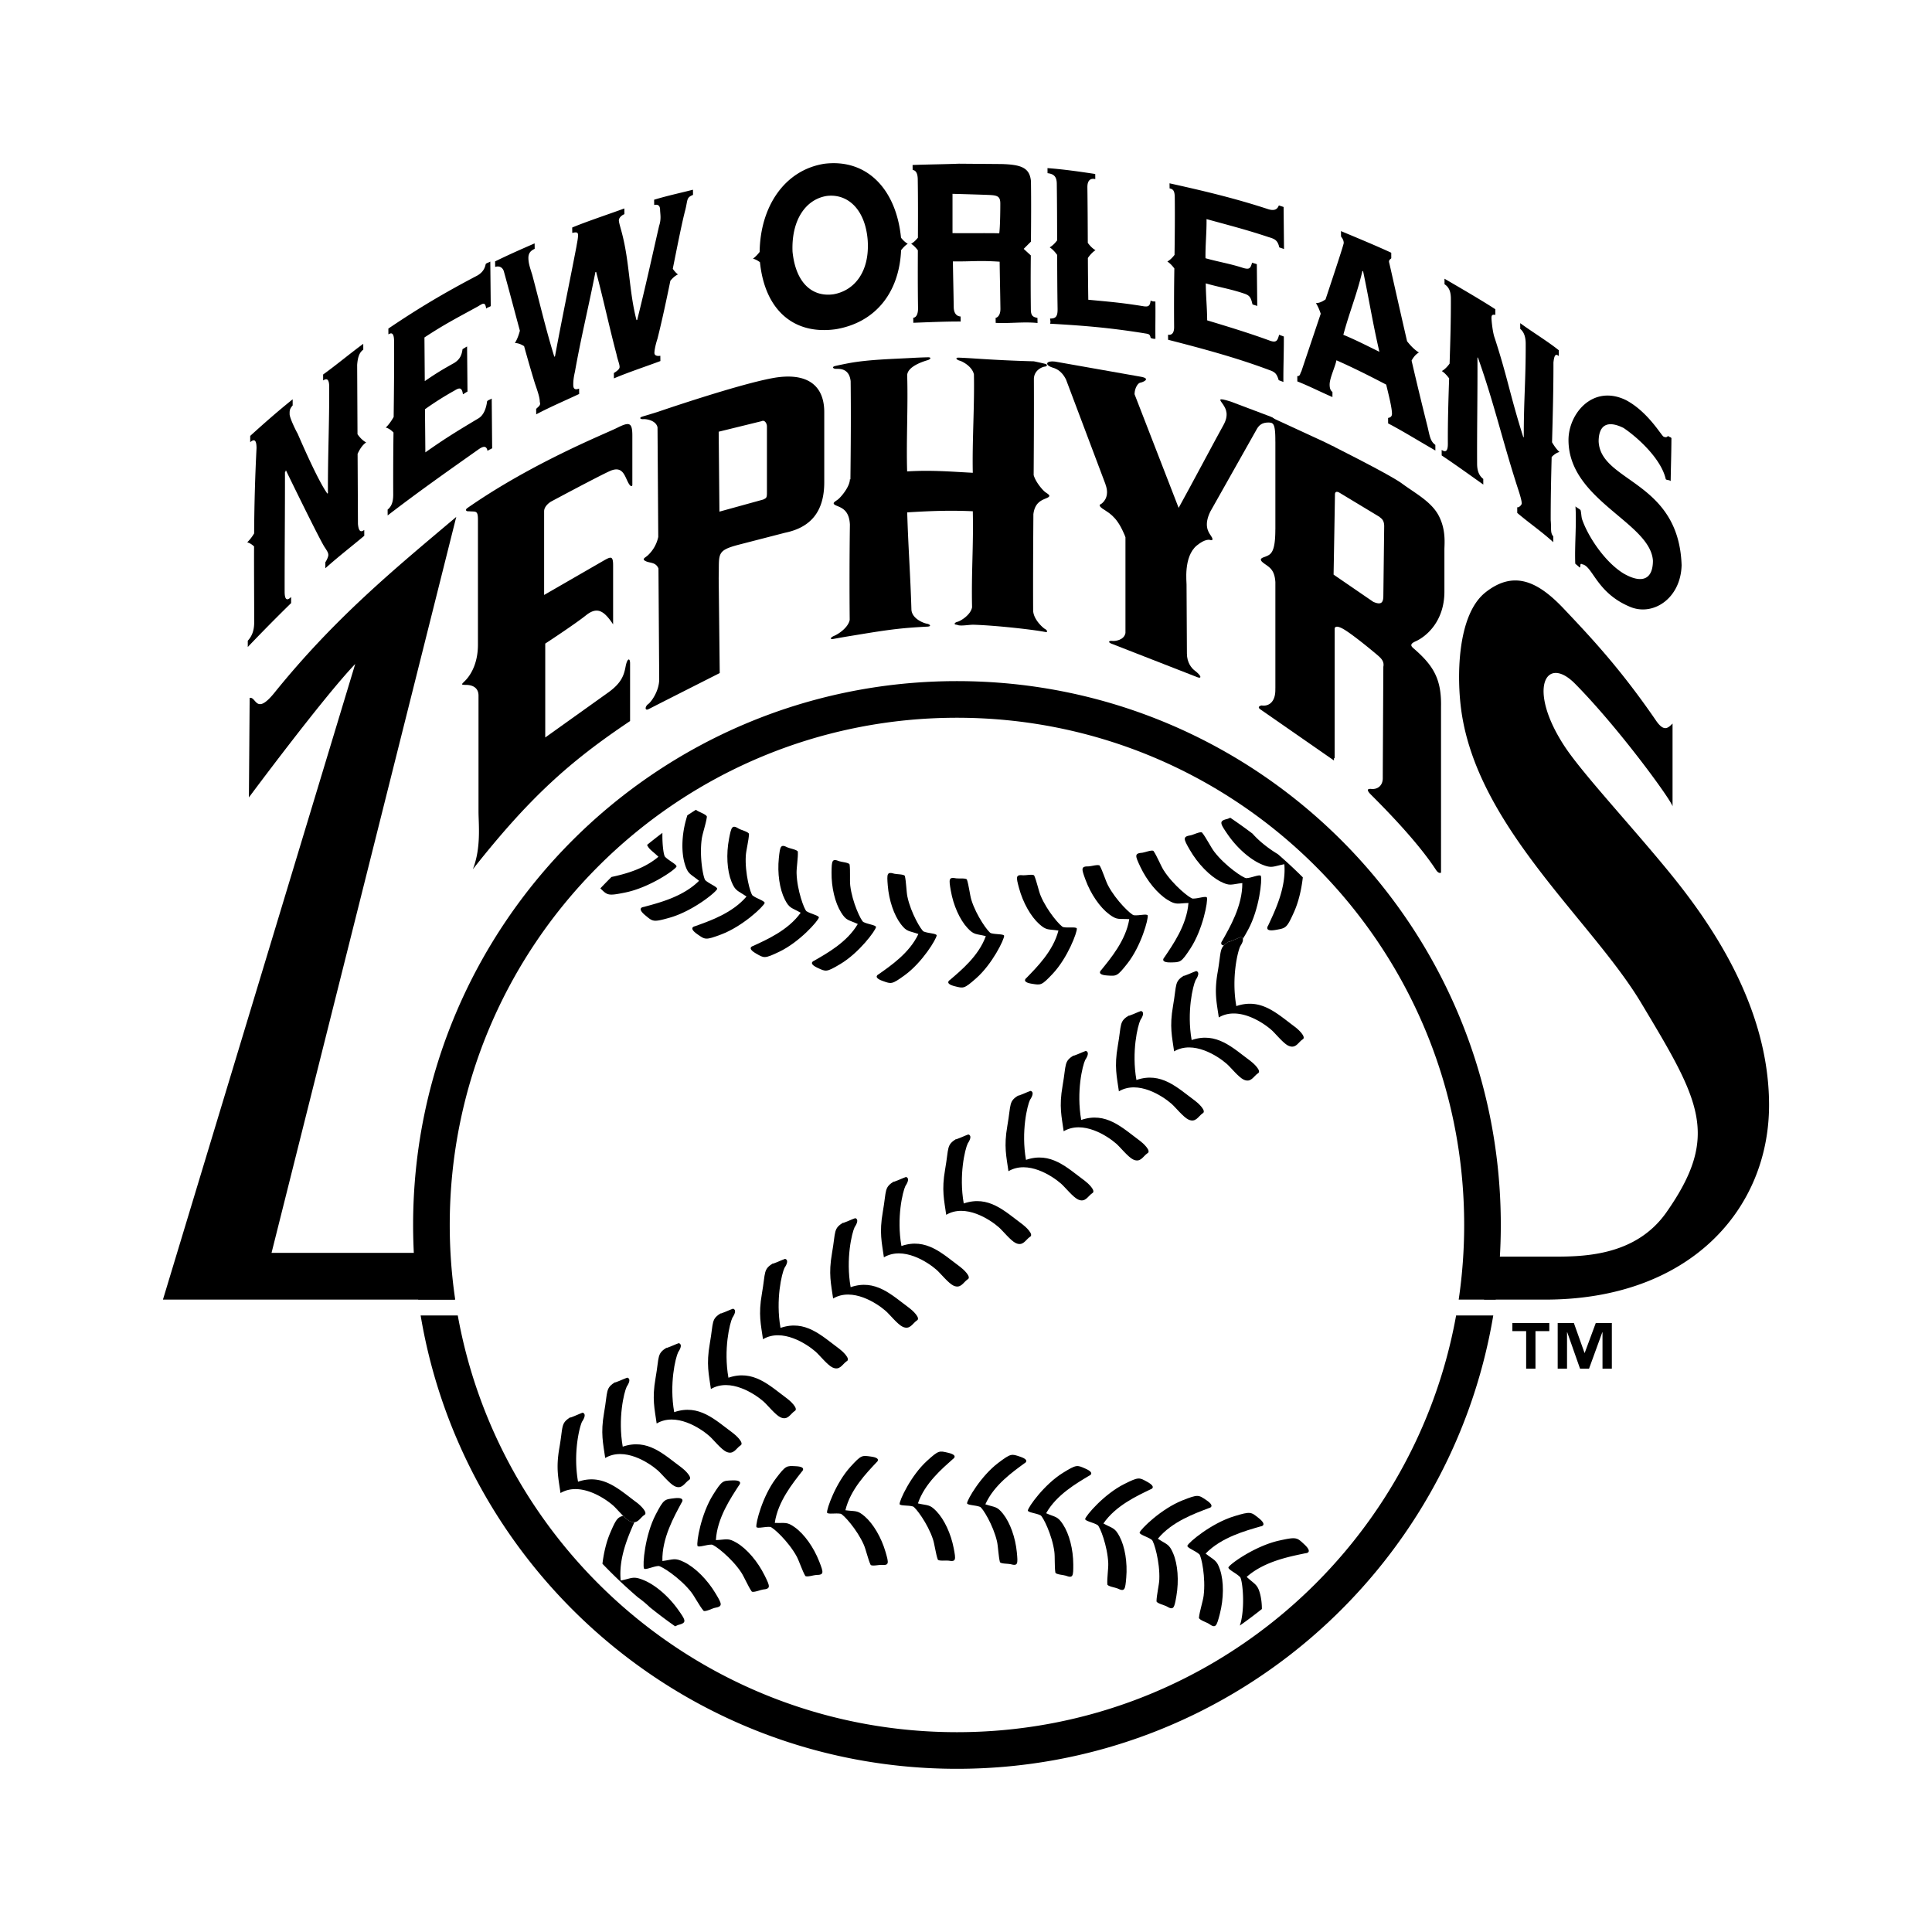 <svg xmlns="http://www.w3.org/2000/svg" width="2500" height="2500" viewBox="0 0 192.756 192.756"><g fill-rule="evenodd" clip-rule="evenodd"><path fill="#fff" d="M0 0h192.756v192.756H0V0z"/><path d="M166.682 48c-.127-.133-.404-.086-.488-.189-.457-2.057-2.861-4.212-4.215-5.115-1.652-.817-2.48-.249-2.482 1.354.199 4.08 7.996 3.893 8.277 12.337-.082 3.37-2.936 5.19-5.264 4.104-3.24-1.396-3.615-4.028-4.656-4.193-.283-.178-.104.295-.264.324-.09-.114-.256-.232-.426-.385-.074-1.747.139-3.976.02-5.719.15.159.359.217.506.377.072.215.078.674.152.903.58 1.708 2.254 4.258 4.137 5.417 1.781 1.03 2.932.652 2.934-1.279-.26-3.826-8.424-6.018-8.424-12.037 0-2.634 2.43-5.572 5.717-3.988 2.178 1.145 3.498 3.47 3.762 3.649.164.079.34.098.451-.075.074.115.266.109.34.226-.013 1.785-.048 2.527-.077 4.289zM103.508 31.719c-.32-.081-.646-.1-.66-.796a241.06 241.06 0 0 1-.004-5.442l-.711-.652.723-.722c.018-1.981.031-3.965.002-6.023-.123-1.358-.977-1.661-2.934-1.718l-4.255-.034c-1.39.057-3.189.073-4.621.13l.008.501c.238.013.494.215.508.907.031 1.979.025 3.913.017 5.843-.183.229-.412.461-.676.608.262.167.489.413.67.652-.008 1.905-.013 3.814.018 5.768.008.691-.241.951-.479.961l.008.502c1.501-.056 3.306-.136 4.725-.126l-.008-.502c-.332-.015-.672-.238-.686-.931-.027-1.831-.055-2.736-.083-4.562 2.211.012 2.471-.112 4.664.026.025 1.836.053 2.86.078 4.691.008.693-.334.899-.479.911l.006.503c1.387.074 2.777-.132 4.176.011a97.493 97.493 0 0 1-.007-.506zm-3.811-8.441c-.799-.028-2.451-.008-4.665-.017v-3.923c1.458.037 3.114.09 3.64.113.865.037 1.129.149 1.129.864 0 1.206-.037 2.483-.104 2.963zM128.088 33.575c-.156-.064-.316-.111-.471-.176-.152.572-.26.802-.861.611-2.102-.773-4.172-1.399-6.316-2.049-.018-1.5-.121-2.186-.141-3.689 1.303.375 2.477.561 3.77.998.619.191.727.394.893 1.1.156.062.338.098.475.159l-.043-4.17c-.139-.06-.32-.093-.475-.154-.152.572-.258.705-.877.531-1.293-.427-2.467-.606-3.77-.973-.018-1.333.121-2.578.105-3.904 2.146.59 4.068 1.084 6.178 1.792.598.181.914.287 1.08 1.029.156.06.314.104.471.164l-.041-4.194c-.156-.057-.316-.1-.473-.157-.154.387-.426.56-1.027.388-3.328-1.094-6.484-1.842-9.881-2.593.004.176.006.338.006.506.305.069.504.171.516.865.023 1.946.002 3.859-.023 5.769-.188.247-.432.505-.717.664.277.176.514.44.699.691a230.913 230.913 0 0 0-.023 5.834c.008.692-.303.832-.607.777.002.168.004.329.008.505 3.379.866 6.836 1.791 10.158 3.043.596.2.713.475.875.987.156.067.314.115.469.182-.016-1.406.057-3.129.043-4.536zM115.273 30.076c-.215.016-.324-.027-.477-.083-.066.648-.322.631-.871.535-2.055-.33-3.27-.426-5.346-.622a381.032 381.032 0 0 1-.041-4.169c.191-.274.453-.579.76-.776-.311-.173-.574-.465-.768-.73-.008-1.764-.014-3.524-.041-5.533-.008-.709.309-.938.789-.83l-.006-.509c-1.564-.238-3.143-.466-4.764-.586l.006.505c.619.073.91.33.922 1.037.027 1.996.031 3.835.035 5.666-.191.256-.447.531-.744.697.299.192.555.487.746.755.006 1.724.012 3.475.043 5.376.01.707-.137.986-.748.971.004.171.08.331-.008.516 3.387.188 5.918.403 9.26.931.545.103.699.041.781.486.152.058.26.103.477.087-.02-1.419.017-2.301-.005-3.724zM154.715 51.913c-.006-2.041.039-4.17.094-6.316.195-.206.461-.42.777-.502-.297-.276-.547-.641-.738-.968.072-2.696.145-5.394.139-7.95.072-.741.221-.93.535-.648v-.583c-1.08-.875-2.74-1.886-3.85-2.705l.002.574c.303.247.541.677.545 1.47.014 3.61-.203 5.748-.191 9.351-.01-.013-.041-.034-.053-.034-1.346-4.256-1.547-5.881-2.854-9.897-.193-.526-.309-1.625-.316-1.985 0-.287.088-.352.385-.305l-.002-.563c-1.43-.934-3.668-2.226-5.07-3.045l.002.552c.387.249.625.638.633 1.401.01 2.164-.055 4.34-.127 6.518-.193.269-.461.567-.775.742.289.187.537.468.729.73-.074 2.182-.141 4.362-.127 6.53.002.763-.23.862-.617.609 0 .184 0 .357.002.552 1.201.794 3.029 2.108 4.15 2.902l-.002-.562c-.367-.275-.607-.721-.615-1.483-.018-3.623.053-7.014.035-10.632.02 0 .074.038.057.038 1.635 4.599 2.467 8.417 4.062 13.292.193.596.297 1.017.299 1.228 0 .17-.32.459-.449.378 0 .191 0 .371.002.572 1.156.989 2.443 1.865 3.594 2.92l-.002-.583c-.311-.347-.176-.73-.254-1.598zM49.059 39.763c-.202.132-.329.132-.458.265-.088.675-.318 1.356-.829 1.69-2.096 1.254-3.365 2.022-5.334 3.416-.013-1.678-.024-2.624-.037-4.304a30.651 30.651 0 0 1 2.941-1.86c.512-.319.745-.327.846.37.222-.128.317-.208.454-.273l-.041-4.496c-.138.062-.232.141-.454.264-.089.684-.319 1.051-.829 1.377-1.226.686-1.748.998-2.938 1.812l-.033-4.355c2.022-1.331 3.22-1.936 5.312-3.084.511-.301.744-.523.846.204.128-.122.255-.124.457-.247l-.045-4.443c-.201.118-.328.12-.456.238-.09.473-.319.849-.828 1.149-3.266 1.712-5.822 3.225-8.886 5.297l.004.58c.351-.226.56-.104.568.688.016 2.463-.013 5.006-.043 7.548-.195.347-.466.756-.788 1.058.313.081.576.292.771.496a348.747 348.747 0 0 0-.027 6.198c.002.79-.208 1.21-.559 1.493l.004.58c3.079-2.366 5.703-4.211 9.122-6.629.513-.336.746-.276.846.2.129-.137.256-.137.458-.274-.015-1.489-.029-3.468-.044-4.958zM35.713 52.289l-.035-7.008c.169-.375.456-.882.854-1.137-.406-.225-.695-.577-.864-.825l-.034-6.913c.063-.862.263-1.271.611-1.521l-.003-.581c-1.22.888-2.763 2.172-4.004 3.06l.002.592c.352-.225.599-.175.605.64.016 3.71-.144 6.89-.128 10.595.022 0-.038.05-.06.05-.978-1.354-2.729-5.448-2.972-6-.15-.244-.782-1.525-.79-1.919.002-.312-.025-.499.304-.872v-.611c-1.504 1.208-2.832 2.376-4.235 3.65l-.001.628c.386-.336.628-.271.631.592a189.234 189.234 0 0 0-.239 8.509 4.285 4.285 0 0 1-.69.891c.268.069.5.234.683.409-.009 2.604.013 5.104.013 7.586-.003.857-.252 1.399-.64 1.822v.625a178.89 178.89 0 0 1 4.325-4.382v-.61c-.392.395-.642.323-.647-.511-.006-3.969.038-7.968.032-11.931.022 0 .111-.207.089-.207 1.204 2.482 3.611 7.373 3.903 7.73.224.349.333.516.336.733-.001.176-.172.539-.3.728l.002.594c1.285-1.153 2.587-2.153 3.883-3.241l-.002-.58c-.355.257-.556.15-.629-.585zM69.137 18.929c-1.399.357-2.486.58-3.876.997l.008.525c.316-.073.578.006.587.461.005.415.142.912-.096 1.622-.763 3.331-1.329 5.951-2.185 9.378.024 0-.048.025-.072.025-.745-2.854-.679-5.729-1.453-8.682-.157-.603-.301-1.037-.306-1.268-.001-.234.24-.498.555-.62l-.008-.57c-1.447.537-3.784 1.306-5.203 1.904l.006.539c.387-.096.572-.08.578.196.003.358-.1.778-.165 1.188-.686 3.582-1.456 7.245-2.136 10.929-.018.017-.046.033-.069.033-.858-2.782-1.449-5.357-2.206-8.186-.249-.783-.372-1.153-.378-1.664-.003-.473.222-.727.628-.909a111.96 111.96 0 0 0-.007-.545c-1.505.657-2.466 1.079-3.943 1.796l.006.554c.455-.15.755.095.86.414.564 2.033 1.078 3.998 1.607 5.952-.103.385-.261.852-.497 1.226.344 0 .673.156.918.315.342 1.236.697 2.473 1.083 3.727.352 1.013.477 1.444.483 1.835.102.32-.058.399-.364.692l.006.545c1.412-.748 2.841-1.353 4.285-2.031a87.397 87.397 0 0 0-.007-.538c-.479.184-.576-.046-.581-.359-.002-.235.002-.618.164-1.311.611-3.439 1.365-6.491 2.044-9.952a.21.21 0 0 0 .072-.023c.771 2.932 1.291 5.41 2.036 8.231.107.542.301.949.307 1.254.001.196-.188.367-.573.61l.007.533c1.43-.61 3.194-1.188 4.636-1.73a106.39 106.39 0 0 1-.007-.526c-.318.051-.584-.014-.59-.283-.001-.154.052-.645.31-1.434.461-1.84.889-3.849 1.28-5.763.207-.255.466-.505.757-.634a2.407 2.407 0 0 1-.514-.569c.49-2.434.915-4.611 1.266-5.938.234-.965.088-1.163.752-1.429 0-.169-.002-.333-.005-.517zM143.205 44.388c-.512-.363-.562-.908-.785-1.842a368.39 368.39 0 0 1-1.586-6.57c.148-.276.391-.624.734-.807-.49-.292-.928-.794-1.184-1.124-.957-4.154-1.75-7.731-1.803-7.919 0-.24.174-.277.227-.364l-.004-.546c-1.383-.65-3.604-1.568-5.014-2.159 0 .19.002.36.004.54.139.182.268.374.27.65-.012.182-.873 2.798-1.814 5.622-.246.179-.592.371-.961.373.211.324.369.713.48 1.061-.926 2.764-1.807 5.369-1.926 5.74-.154.242-.102.491-.412.479l.004.531c1.199.473 2.4 1.091 3.504 1.561-.002-.188.002-.329 0-.508-.209-.153-.277-.384-.281-.733.002-.666.547-1.747.678-2.426 1.637.717 3.352 1.582 4.965 2.426.301 1.236.566 2.299.578 2.903 0 .28-.172.389-.389.42l.004.548c1.314.67 3.414 1.966 4.715 2.702l-.004-.558zm-9.18-10.985c.635-2.358 1.342-3.987 1.906-6.374.018.015.049.017.066.031.607 2.873.938 5.074 1.625 8.038-1.313-.64-2.354-1.184-3.597-1.695zM90.566 24.321c-.262-.146-.49-.376-.672-.604-.481-4.841-3.397-7.904-7.652-7.378-3.941.622-6.389 4.235-6.453 8.798-.183.237-.406.48-.664.668.266.07.501.208.697.357.497 4.84 3.429 7.268 7.565 6.684 3.921-.66 6.325-3.609 6.516-7.884.181-.235.406-.476.663-.641zm-7.407 5.039c-2.103.297-3.77-1.105-4.088-4.248-.128-3.137 1.297-5.212 3.388-5.558 2.104-.275 3.875 1.324 4.112 4.432.207 3.124-1.322 5.006-3.412 5.374zM45.372 129.662H16.257l19.184-63.418C32.206 69.629 24.833 79.56 24.833 79.56l.075-9.931c.678-.151.6 1.804 2.483-.526 6.018-7.448 11.886-12.264 18.13-17.529L27.091 125h15.648l2.633 4.662zM46.782 51.009c-.367.028-.335-.194-.169-.31 6.461-4.514 13.758-7.415 14.934-8.002 1.204-.603 1.542-.603 1.542.752v4.965s-.113.338-.451-.338c-.339-.677-.564-1.637-1.806-1.073-1.241.564-5.868 3.047-5.868 3.047s-.677.395-.677.959v8.351l5.868-3.385c.79-.452 1.015-.564 1.015.451v5.867c-.902-1.354-1.58-1.805-2.708-.902-1.128.902-4.063 2.821-4.063 2.821v9.366l6.32-4.514c1.241-.902 1.524-1.636 1.693-2.539.169-.903.451-.903.451-.339v5.755c-5.98 4.007-9.987 7.561-15.686 14.783.846-2.145.564-4.514.564-5.755V69.403c0-.846-.677-1.071-1.242-1.071-.564 0-.452-.057-.113-.395.733-.734 1.298-1.975 1.298-3.611v-12.47c.001-.978-.225-.781-.902-.847zM104.428 49.693c.527-.226.15-.376-.15-.602-.258-.194-.957-.996-1.15-1.695.02-3.167.037-6.343.023-9.58.014-.895.84-1.209 1.07-1.236.232-.013.35-.206.057-.28-.369-.09-.736-.172-1.135-.252-1.949-.048-4.01-.15-6.008-.286-.487-.032-.972-.06-1.471-.079-.414-.017-.241.216.086.301.295.083 1.248.583 1.418 1.369.066 3.169-.18 6.667-.113 9.818-2.212-.115-4.124-.286-6.55-.138-.093-3.109.099-6.448.005-9.567-.005-.914 1.667-1.419 1.987-1.516.335-.082.494-.313.073-.302-.517.012-1.032.032-1.555.062-2.106.114-4.388.167-6.318.522-.465.089-.917.181-1.364.283-.37.086-.223.279.072.285.267.011 1.314-.124 1.464 1.229.039 3.336.013 6.58-.023 9.809l-.052-.029c0 .753-.903 1.806-1.204 2.032-.301.226-.677.376-.15.602.527.226 1.279.452 1.354 1.881l.001.008a412.418 412.418 0 0 0-.02 9.518c-.165.813-1.206 1.447-1.528 1.578-.357.139-.54.398-.086.317a74.562 74.562 0 0 1 1.633-.286c2.254-.366 4.044-.688 6.191-.845.533-.04 1.048-.071 1.558-.096.421-.026.245-.241-.09-.295-.327-.065-1.473-.497-1.521-1.409-.105-3.543-.314-6.155-.42-9.693 2.615-.165 4.503-.207 6.545-.113.076 3.585-.15 5.995-.074 9.576-.129.774-1.164 1.381-1.438 1.449-.306.069-.454.291-.067.297.289.178 1.203-.012 1.656 0 1.859.055 4.672.353 6.143.56.363.051.699.105 1.033.166.271.046.162-.195-.053-.303-.209-.119-1.158-.955-1.18-1.852-.016-3.243.002-6.427.025-9.602.148-1.185.836-1.396 1.326-1.606z"/><path d="M126.771 41.568c-.602-.226-3.988-1.505-3.988-1.505-1.43-.452-1.053-.151-.752.3.301.452.604 1.054 0 2.107-.467.816-3.277 6.108-4.438 8.2l-4.4-11.342c.01-.643.357-1.116.562-1.146.271-.04 1.152-.415.021-.603l-8.521-1.505c-.818-.109-1.1.288-.314.574.266.097.902.205 1.412 1.207l3.951 10.483h-.01c.377.978 0 1.654-.451 1.955 0 0-.375.076.152.452.525.376 1.354.677 2.105 2.407.037.085.072.162.105.234l.082.218v9.552c-.137.729-1.057.826-1.334.787-.303-.042-.451.125-.076.271l8.596 3.355c.375.146.488-.085-.301-.687-.285-.217-.754-.774-.754-1.677l-.037-6.893c.023-.157-.338-2.752 1.016-3.881.859-.716 1.316-.564 1.316-.564s.527.188.076-.452c-.275-.389-.678-1.054-.039-2.37l4.664-8.276c.451-.752 1.129-.602 1.506-.602.377.002.453-.373-.149-.599z"/><path d="M133.189 49.341c0-.479.465-.175.465-.175l3.951 2.385c.188.174.488.287.496.937l-.084 6.947c-.002.557-.111 1.016-1.016.603l-3.949-2.709c.001 0 .137-7.705.137-7.988zm10.358 2.12c-.732-1.411-2.369-2.257-3.666-3.216-.967-.715-4.816-2.682-6.715-3.638v-.021l-.309-.135-.764-.381-5.135-2.37c-.375-.169-.635.176-.334.386.301.211.621-.094.617 1.815 0 .066.002.138.004.21v8.727l-.004-.004c0 2.295-.453 2.482-.961 2.69-.279.114-.809.207-.205.658.549.412 1.082.608 1.17 1.888v10.524a8.46 8.46 0 0 0-.004.246c0 1.241-.697 1.655-1.375 1.542 0 0-.564.113-.072.423l7.295 5.068v-.249l.068.045.004-12.998c.082-.181.281-.21.736.018.678.339 2.371 1.693 3.443 2.596.432.363.789.677.676 1.242 0 0-.057 10.382-.057 11.115s-.506 1.128-1.127 1.072c-.281-.025-.621 0-.057.564 1.156 1.157 4.57 4.57 6.488 7.504.291.445.508.282.508.282V70.532c.057-2.765-.734-4.119-2.766-5.868-.303-.26-.281-.451.227-.677 1.043-.464 2.877-1.975 2.877-4.965v-4.175c.002-.621.172-1.975-.562-3.386zM71.703 43.072l4.288-1.053c.301-.151.526.226.526.526v6.62c0 .527-.075.527-.376.677l-4.363 1.204-.075-7.974zm5.341-5.341c-3.611.677-11.455 3.375-11.455 3.375l-1.477.449c-.393.12-.234.287.081.263.292-.022 1.259.12 1.408.821l.073 10.932a3.502 3.502 0 0 1-1.043 1.839c-.278.253-.676.376-.15.602.411.175.958.081 1.214.707l.074 11.048c0 1.185-.809 2.279-1.1 2.482-.315.22-.366.693.028.508l1.326-.677 5.784-2.929-.104-9.484c.075-2.408-.301-2.709 1.956-3.311l4.665-1.204c2.558-.526 3.912-2.106 3.912-5.04v-6.997c-.001-2.782-1.839-4.012-5.192-3.384zM148.061 129.662h6.094c14.445 0 22.344-9.027 22.344-19.408 0-11.285-7.674-20.539-11.283-24.827-3.611-4.288-7.58-8.612-9.141-11.002-3.725-5.699-1.846-9.16 1.07-6.207 4.459 4.514 9.725 11.792 9.725 12.244v-8.276c-.451.452-.854.87-1.654-.3-3.611-5.266-6.621-8.426-9.178-11.134-2.559-2.709-4.965-3.913-7.826-1.656-2.857 2.256-2.887 8.526-2.406 11.886 1.656 11.586 13.006 20.874 17.906 29.039 5.867 9.781 7.943 13.219 2.557 20.916-3.16 4.514-8.578 4.438-11.586 4.438h-6.318l-.304 4.287z"/><path d="M45.417 129.662a51.064 51.064 0 0 1-.546-7.447c0-27.948 22.657-50.605 50.605-50.605 27.949 0 50.605 22.657 50.605 50.605 0 2.531-.188 5.018-.547 7.447h3.691c.334-2.434.51-4.92.51-7.447 0-29.966-24.293-54.26-54.259-54.26s-54.26 24.293-54.26 54.26c0 2.527.177 5.014.511 7.447h3.69zM145.277 131.242c-4.258 23.643-24.936 41.578-49.802 41.578s-45.544-17.936-49.802-41.578h-3.706c4.299 25.67 26.618 45.232 53.508 45.232 26.892 0 49.208-19.562 53.509-45.232h-3.707z"/><path d="M122.459 83.212c.939 1.374 2.256 2.54 3.434 3.034 1.012.424 1.107.189 2.246-.022.199 2.364-.955 4.686-1.613 6.114 0 0-.48.663.771.436 1-.183 1.074-.149 1.809-1.783.49-1.09.756-2.38.877-3.457a48.174 48.174 0 0 0-2.488-2.313c-.754-.449-1.76-1.182-2.5-2.013-.008-.009-.018-.02-.023-.029a51.307 51.307 0 0 0-2.23-1.594 2.126 2.126 0 0 1-.287.119c-.857.202-.736.423.004 1.508z"/><path d="M123.799 93.496s.152.018.197.172c.145-.216.309-.506.527-.908 1.129-2.073 1.418-5.022 1.27-5.376-.137-.174-.896.199-1.441.231-.277.016-2.115-1.211-3.211-2.646-.336-.442-.809-1.406-1.203-1.892-.135-.169-.92.226-1.129.258-.838.131-.738.354-.105 1.452.803 1.391 1.982 2.61 3.08 3.172.941.482 1.051.265 2.162.145.016 2.29-1.264 4.438-2.004 5.764 0 0-.312.373.148.47.129-.145.312-.28.582-.445-.508.323 1.045-.395 1.127-.397z"/><path d="M116.49 89.78c.873.542.996.339 2.082.311-.166 2.215-1.574 4.19-2.395 5.413 0 0-.541.542.646.517.953-.021 1.018.021 1.938-1.381 1.254-1.914 1.77-4.742 1.652-5.097-.117-.179-.883.121-1.41.109-.271-.006-1.951-1.338-2.895-2.813-.291-.453-.672-1.423-1.014-1.924-.117-.174-.908.145-1.111.16-.82.061-.742.283-.217 1.395.666 1.408 1.709 2.68 2.724 3.31zM110.672 91.226c.803.6.939.414 1.996.478-.348 2.14-1.885 3.942-2.785 5.062 0 0-.572.482.586.559.928.061.986.105 2-1.181 1.383-1.756 2.119-4.462 2.037-4.817-.1-.185-.867.042-1.381-.014-.264-.029-1.785-1.466-2.578-2.979-.244-.465-.533-1.441-.822-1.958-.102-.179-.896.064-1.096.062-.803-.01-.744.213-.328 1.338.527 1.427 1.435 2.751 2.371 3.45zM103.688 92.196c.732.659.885.489 1.912.645-.529 2.065-2.193 3.694-3.174 4.711 0 0-.604.422.525.598.902.141.955.191 2.061-.979 1.51-1.597 2.473-4.184 2.424-4.538-.084-.189-.855-.035-1.354-.135-.254-.051-1.617-1.593-2.26-3.146-.199-.478-.396-1.459-.635-1.989-.082-.185-.881-.016-1.078-.036-.785-.082-.748.142-.439 1.281.392 1.444 1.164 2.821 2.018 3.588zM95.252 98.395c.879.221.926.275 2.125-.779 1.637-1.438 2.822-3.903 2.807-4.257-.064-.194-.842-.113-1.322-.257-.248-.074-1.451-1.721-1.946-3.312-.151-.489-.256-1.476-.442-2.022-.064-.19-.87-.097-1.062-.135-.768-.152-.752.072-.551 1.225.253 1.461.89 2.892 1.663 3.727.665.718.829.563 1.831.811-.711 1.991-2.504 3.447-3.566 4.361-.001-.001-.634.36.463.638zM88.075 97.873c.854.303.896.361 2.188-.576 1.763-1.281 3.173-3.624 3.19-3.979-.046-.199-.827-.19-1.293-.379-.238-.097-1.285-1.849-1.628-3.479-.105-.502-.118-1.494-.253-2.055-.047-.194-.857-.177-1.044-.232-.751-.223-.756.001-.663 1.168.117 1.478.618 2.962 1.309 3.865.594.776.772.638 1.746.978-.893 1.916-2.813 3.199-3.955 4.011-.001 0-.665.301.403.678zM85.582 92.187c-1.076 1.84-3.123 2.95-4.346 3.659 0 0-.695.24.341.72.831.383.867.445 2.251-.377 1.89-1.122 3.523-3.344 3.574-3.699-.027-.204-.812-.268-1.263-.501-.23-.119-1.118-1.977-1.311-3.645-.06-.514.02-1.511-.063-2.087-.029-.201-.844-.258-1.027-.332-.733-.293-.758-.068-.774 1.112-.02 1.495.345 3.031.956 4.003.523.837.715.714 1.662 1.147zM79.885 91.063c-1.257 1.766-3.433 2.704-4.735 3.31 0 0-.726.179.28.759.805.464.837.532 2.314-.174 2.017-.963 3.875-3.065 3.958-3.42-.009-.209-.798-.346-1.233-.622-.223-.142-.953-2.104-.995-3.812-.013-.526.159-1.529.127-2.119-.011-.206-.832-.339-1.01-.43-.715-.363-.762-.138-.886 1.056-.157 1.512.072 3.102.602 4.142.454.893.659.787 1.578 1.31z"/><path d="M69.572 93.206c.781.544.807.617 2.377.026 2.143-.805 4.225-2.786 4.342-3.141.009-.214-.785-.423-1.204-.745-.214-.164-.785-2.231-.678-3.978.033-.538.297-1.546.317-2.151.007-.211-.819-.419-.993-.528-.698-.434-.766-.208-.998.999-.293 1.53-.2 3.172.248 4.281.385.953.604.862 1.495 1.478-1.439 1.692-3.743 2.456-5.126 2.959.001 0-.756.119.22.8z"/><path d="M68.333 86.233c.315 1.011.548.937 1.412 1.645-1.621 1.616-4.053 2.207-5.517 2.608 0 0-.787.059.158.841.756.625.777.701 2.44.228 2.27-.646 4.576-2.507 4.726-2.861.027-.22-.771-.501-1.174-.866-.207-.188-.619-2.358-.361-4.145.079-.55.435-1.564.507-2.184.024-.216-.806-.5-.976-.625a3.364 3.364 0 0 0-.114-.082c-.29.183-.577.368-.861.557-.041.136-.085.29-.134.467-.431 1.545-.474 3.241-.106 4.417z"/><path d="M62.383 89.046c2.397-.488 4.928-2.227 5.11-2.582.046-.225-.756-.578-1.145-.988-.131-.138-.284-1.171-.259-2.381-.519.391-1.028.792-1.531 1.202.212.465.508.584 1.132 1.181-1.384 1.183-3.21 1.704-4.683 2.018-.376.373-.746.753-1.11 1.138.714.69.744.767 2.486.412zM67.66 160.605c-.963-1.357-2.299-2.5-3.486-2.973-1.019-.406-1.111-.17-2.245.062-.225-2.193.721-4.371 1.364-5.824a.857.857 0 0 1-.43-.09c-.197-.092-.441-.305-.688-.547-.568.146-.727.379-1.298 1.711-.414.967-.65 2.084-.772 3.072a49.6 49.6 0 0 0 3.54 3.352c.402.289.81.621 1.18.979.824.664 1.67 1.303 2.537 1.912.142-.068.265-.129.332-.146.85-.217.725-.435-.034-1.508z"/><path d="M68.253 155.848c-.951-.465-1.057-.246-2.166-.105-.058-2.289 1.186-4.459 1.901-5.799 0 0 .5-.611-.718-.463-.975.119-1.044.082-1.844 1.615-1.092 2.092-1.329 5.045-1.174 5.398.141.17.894-.215 1.437-.256.278-.021 2.138 1.172 3.258 2.588.344.436.835 1.393 1.236 1.871.14.166.917-.242 1.125-.279.836-.145.732-.365.079-1.451-.826-1.379-2.027-2.574-3.134-3.119z"/><path d="M73.51 153.932c-.882-.525-1.002-.322-2.085-.275.125-2.217 1.5-4.217 2.297-5.455 0 0 .531-.551-.657-.504-.952.037-1.016-.004-1.911 1.416-1.222 1.936-1.685 4.773-1.563 5.125.123.176.881-.137 1.409-.133.271 0 1.974 1.303 2.944 2.76.299.449.697 1.41 1.047 1.906.122.172.906-.16 1.109-.18.819-.076.737-.297.192-1.398-.689-1.397-1.755-2.651-2.782-3.262zM79.303 152.383c-.813-.586-.947-.398-2.004-.443.309-2.145 1.813-3.975 2.694-5.109 0 0 .562-.494-.597-.547-.928-.045-.987-.09-1.978 1.215-1.352 1.779-2.041 4.5-1.952 4.852.104.184.868-.057 1.381-.01.263.023 1.81 1.434 2.631 2.932.252.463.559 1.432.858 1.943.104.176.894-.08 1.094-.08.803-.006.741-.227.304-1.346-.552-1.417-1.483-2.726-2.431-3.407zM86.27 151.287c-.745-.645-.893-.471-1.924-.609.492-2.074 2.128-3.734 3.091-4.768 0 0 .595-.434-.537-.588-.905-.125-.959-.176-2.044 1.014-1.481 1.625-2.396 4.229-2.34 4.582.086.188.855.02 1.354.109.256.049 1.646 1.564 2.317 3.105.207.475.421 1.453.668 1.979.086.184.883 0 1.079.018.786.066.746-.156.417-1.289-.418-1.438-1.215-2.801-2.081-3.553zM93.425 150.773c-.677-.705-.838-.547-1.844-.777.676-2.004 2.442-3.49 3.487-4.426 0 0 .626-.371-.476-.629-.882-.205-.931-.26-2.111.816-1.61 1.467-2.752 3.953-2.729 4.307.067.193.843.098 1.327.234.248.068 1.481 1.693 2.003 3.277.16.486.283 1.471.479 2.014.068.188.871.08 1.063.115.77.139.75-.086.529-1.236-.278-1.454-.94-2.872-1.728-3.695zM101.779 145.334c-.859-.287-.902-.346-2.178.615-1.74 1.312-3.108 3.68-3.119 4.035.049.199.83.176 1.298.355.242.092 1.318 1.826 1.691 3.449.113.5.145 1.492.289 2.051.051.193.859.162 1.047.215.756.209.756-.016.643-1.182-.143-1.475-.67-2.949-1.377-3.84-.607-.766-.783-.625-1.764-.947.859-1.932 2.756-3.248 3.883-4.08.001.001.662-.312-.413-.671zM106.055 152.092c-.537-.826-.729-.701-1.682-1.115 1.043-1.859 3.07-3.006 4.279-3.738 0 0 .691-.252-.354-.711-.838-.369-.875-.432-2.244.414-1.869 1.156-3.465 3.408-3.508 3.764.031.203.816.252 1.271.479.232.113 1.154 1.955 1.375 3.621.07.512.008 1.512.102 2.084.031.201.848.244 1.033.314.736.279.76.055.754-1.127-.005-1.495-.397-3.024-1.026-3.985zM110.088 151.998c1.225-1.789 3.385-2.766 4.678-3.395 0 0 .721-.191-.295-.754-.814-.449-.846-.518-2.312.217-1.998 1-3.818 3.133-3.895 3.488.012.211.805.332 1.244.602.225.137.988 2.086 1.062 3.793.023.525-.133 1.531-.09 2.121.014.205.838.324 1.018.412.723.352.766.123.867-1.072.131-1.514-.127-3.1-.676-4.129-.47-.886-.673-.775-1.601-1.283z"/><path d="M115.521 153.518c1.41-1.717 3.699-2.521 5.074-3.049 0 0 .754-.135-.234-.797-.789-.531-.818-.602-2.377.016-2.129.844-4.176 2.861-4.287 3.219-.004.213.793.408 1.219.723.217.16.824 2.217.748 3.965-.023.537-.27 1.551-.279 2.156-.002.213.826.404 1.002.512.707.422.771.193.98-1.018.266-1.535.145-3.176-.324-4.275-.402-.947-.619-.853-1.522-1.452z"/><path d="M125.58 151.459c-.768-.611-.789-.688-2.443-.184-2.258.688-4.531 2.586-4.674 2.943-.023.221.779.488 1.188.846.211.184.662 2.348.436 4.139-.068.551-.406 1.57-.467 2.193-.021.215.814.484.986.607.689.494.773.264 1.092-.961.402-1.555.416-3.252.027-4.422-.334-1.004-.564-.926-1.441-1.619 1.594-1.645 4.014-2.279 5.471-2.707-.001.001.784-.071-.175-.835z"/><path d="M124.381 157.328c1.775-1.572 4.328-2.035 5.865-2.361 0 0 .818-.014-.111-.881-.744-.691-.762-.771-2.51-.383-2.389.531-4.889 2.314-5.064 2.672-.041.227.768.566 1.162.969.203.205.496 2.477.121 4.309-.029.15-.082.334-.146.531.75-.529 1.482-1.08 2.199-1.65a6.156 6.156 0 0 0-.154-1.418c-.266-1.065-.513-1.003-1.362-1.788zM129.217 102.467c-1.785-1.318-3.387-2.934-5.869-2.088-.498-2.83.127-5.416.396-5.98.254-.384.289-.604.252-.731a.246.246 0 0 0-.197-.172c-.082.002-1.635.72-1.127.395-.27.165-.453.3-.582.445-.396.438-.307.962-.604 2.659-.361 2.062-.092 3.047.113 4.514 1.918-1.129 4.344.451 5.246 1.242.395.344 1.193 1.348 1.693 1.578.734.34.973-.324 1.41-.619.452-.228-.471-1.052-.731-1.243z"/><path d="M124.082 107.715c.732.338.973-.324 1.41-.621.451-.227-.473-1.051-.734-1.242-1.783-1.318-3.385-2.934-5.867-2.086-.498-2.832.127-5.418.395-5.982.564-.846.057-.902.057-.902-.082.002-1.637.721-1.129.395-1.078.664-.789.848-1.184 3.104-.361 2.062-.092 3.047.111 4.514 1.92-1.127 4.346.453 5.248 1.242.394.342 1.191 1.347 1.693 1.578zM118.572 111.699c.734.34.975-.322 1.41-.619.451-.227-.471-1.051-.732-1.242-1.785-1.318-3.387-2.934-5.869-2.088-.498-2.83.127-5.416.396-5.98.564-.846.055-.902.055-.902-.08.002-1.635.719-1.127.395-1.08.662-.791.846-1.186 3.104-.361 2.062-.092 3.047.113 4.514 1.918-1.129 4.344.451 5.248 1.242.393.342 1.192 1.346 1.692 1.576zM106.01 108.352c-.361 2.062-.09 3.045.113 4.514 1.918-1.129 4.346.451 5.248 1.24.395.344 1.191 1.35 1.693 1.58.732.34.973-.324 1.41-.621.451-.225-.473-1.051-.734-1.24-1.783-1.318-3.385-2.936-5.867-2.088-.5-2.832.127-5.416.395-5.98.564-.848.057-.904.057-.904-.082.002-1.637.721-1.129.396-1.079.661-.79.845-1.186 3.103zM105.861 118.092c.395.344 1.193 1.348 1.693 1.58.734.338.973-.326 1.412-.621.451-.227-.473-1.051-.734-1.242-1.785-1.318-3.385-2.934-5.869-2.088-.498-2.832.129-5.416.396-5.98.564-.846.057-.902.057-.902-.082.002-1.637.719-1.129.395-1.08.662-.791.848-1.186 3.104-.359 2.062-.092 3.047.113 4.514 1.919-1.131 4.345.449 5.247 1.24zM102.02 122.158c-1.783-1.318-3.385-2.934-5.867-2.088-.5-2.83.127-5.416.395-5.98.564-.846.057-.902.057-.902-.082.002-1.636.721-1.128.395-1.079.664-.79.848-1.185 3.104-.361 2.062-.092 3.047.112 4.514 1.918-1.129 4.345.451 5.248 1.242.395.344 1.191 1.348 1.693 1.58.732.338.973-.326 1.41-.621.45-.228-.474-1.052-.735-1.244zM95.803 126.4c-1.784-1.318-3.385-2.934-5.868-2.086-.5-2.832.127-5.418.395-5.982.564-.846.057-.902.057-.902-.083.002-1.636.719-1.128.395-1.08.664-.791.848-1.185 3.104-.361 2.062-.092 3.047.113 4.514 1.918-1.127 4.344.451 5.247 1.242.394.344 1.192 1.348 1.692 1.58.733.338.974-.324 1.411-.621.452-.228-.473-1.052-.734-1.244zM91.469 131.75c.451-.225-.473-1.051-.733-1.24-1.785-1.318-3.386-2.936-5.868-2.088-.5-2.832.127-5.416.395-5.98.564-.848.057-.904.057-.904-.083.002-1.637.721-1.128.396-1.079.662-.79.846-1.185 3.104-.361 2.062-.091 3.047.113 4.514 1.918-1.129 4.345.451 5.247 1.24.395.346 1.192 1.35 1.693 1.58.732.337.972-.325 1.409-.622zM84.472 135.812c.452-.225-.472-1.051-.733-1.24-1.785-1.318-3.385-2.936-5.868-2.088-.499-2.832.127-5.416.395-5.98.564-.848.057-.904.057-.904-.082.002-1.637.721-1.128.396-1.079.662-.79.846-1.185 3.104-.361 2.062-.092 3.047.113 4.514 1.918-1.129 4.345.451 5.248 1.24.394.346 1.192 1.35 1.692 1.58.732.337.973-.325 1.409-.622zM70.814 134.068c-.361 2.064-.092 3.047.113 4.514 1.918-1.127 4.344.453 5.247 1.242.394.344 1.192 1.35 1.692 1.58.734.338.974-.324 1.411-.621.451-.225-.473-1.051-.734-1.24-1.784-1.32-3.385-2.936-5.868-2.088-.5-2.832.126-5.418.395-5.982.564-.846.057-.902.057-.902-.083.002-1.637.721-1.128.396-1.08.662-.79.845-1.185 3.101zM70.762 143.262c.394.344 1.191 1.348 1.692 1.578.733.34.973-.324 1.411-.619.452-.227-.473-1.051-.733-1.242-1.785-1.318-3.386-2.934-5.868-2.088-.5-2.83.126-5.416.395-5.98.564-.846.056-.902.056-.902-.082.002-1.636.721-1.128.395-1.079.662-.79.848-1.185 3.104-.361 2.062-.092 3.047.113 4.514 1.918-1.131 4.344.449 5.247 1.24z"/><path d="M67.32 148.283c.734.338.974-.324 1.411-.621.451-.227-.473-1.051-.733-1.242-1.785-1.318-3.386-2.934-5.868-2.086-.5-2.832.127-5.418.395-5.982.564-.846.056-.902.056-.902-.082.002-1.636.721-1.128.395-1.08.664-.791.848-1.185 3.104-.361 2.062-.092 3.047.113 4.514 1.918-1.127 4.344.451 5.247 1.242.394.342 1.191 1.346 1.692 1.578z"/><path d="M63.292 151.871c.422-.035.643-.482.98-.711.452-.225-.472-1.051-.733-1.242-1.784-1.318-3.385-2.934-5.868-2.086-.5-2.832.127-5.418.395-5.982.564-.846.056-.902.056-.902-.082.002-1.636.721-1.128.395-1.079.664-.79.848-1.185 3.104-.361 2.064-.092 3.047.112 4.514 1.919-1.127 4.345.453 5.248 1.242.239.207.625.658 1.004 1.033.248.242.491.455.688.547a.885.885 0 0 0 .431.088zM154.574 132.807h-1.379v3.748h-.93v-3.748h-1.375v-.814h3.684v.814zm6.238 3.744h-.93v-3.629h-.021l-1.322 3.629h-.898l-1.277-3.629h-.021v3.633h-.932v-4.562h1.613l1.061 2.982h.023l1.104-2.982h1.602v4.558h-.002z"/></g></svg>
